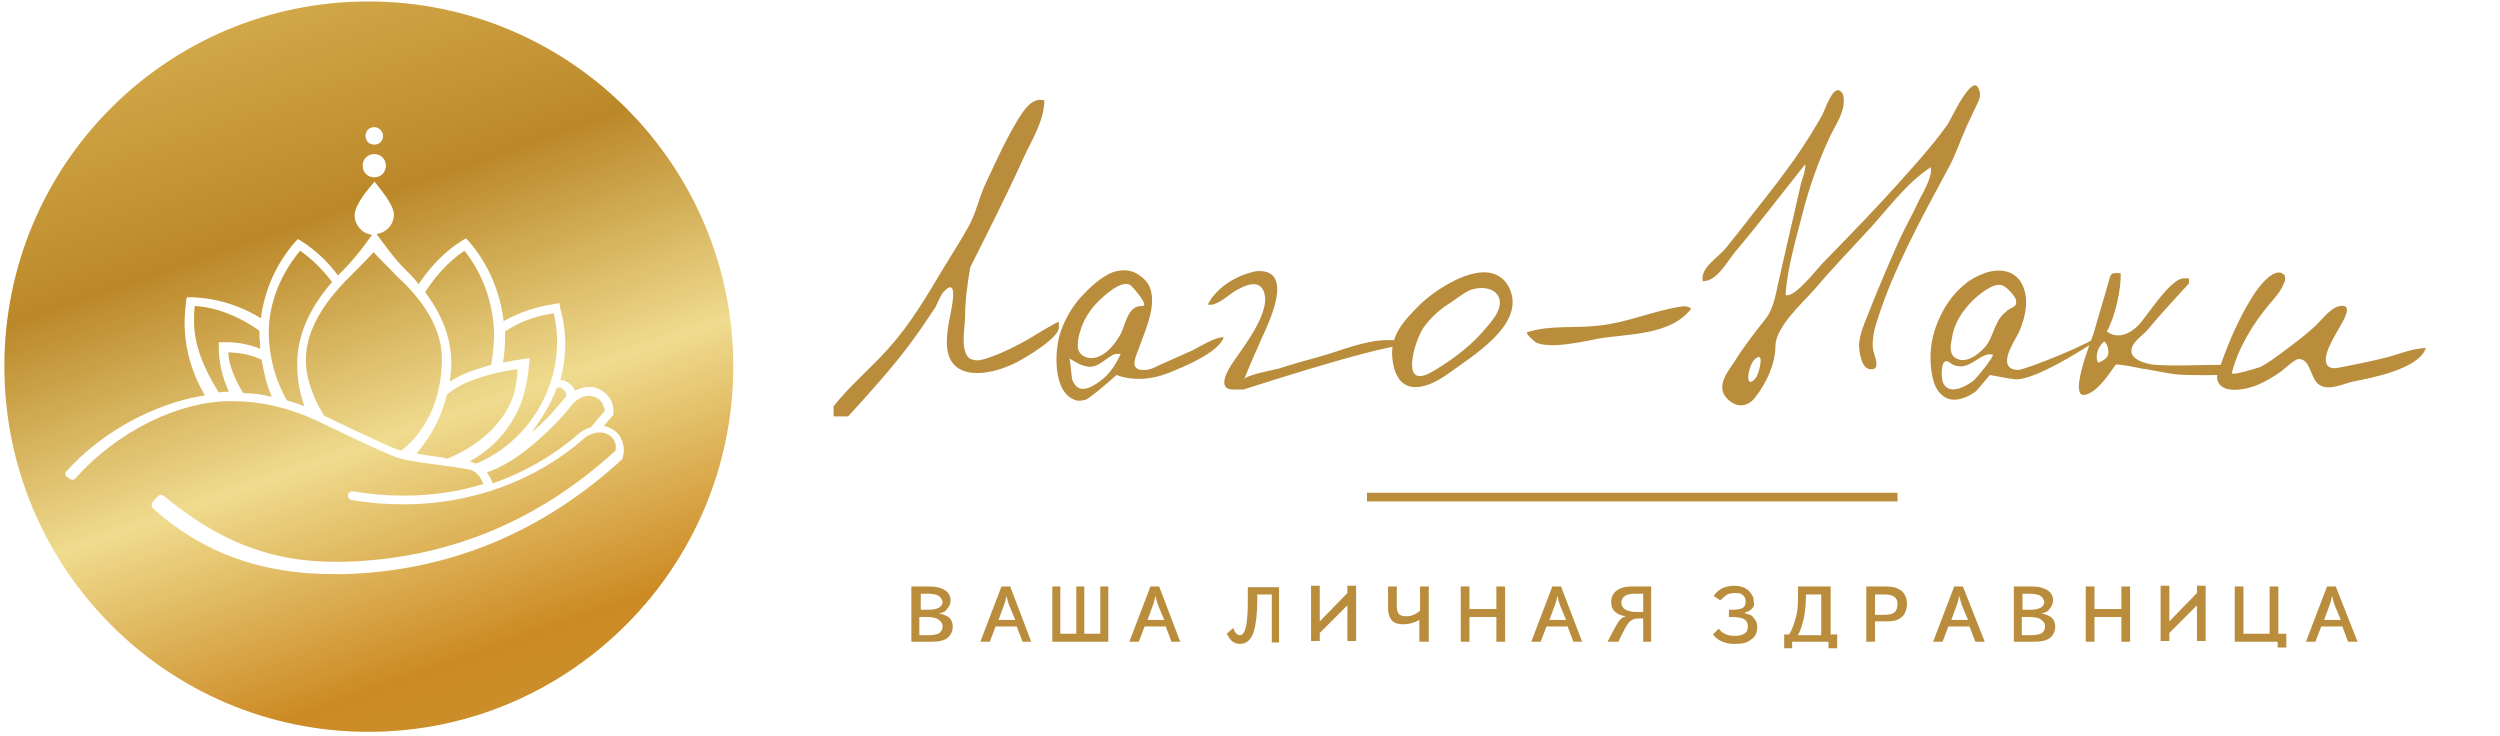 <?xml version="1.0" encoding="UTF-8"?> <svg xmlns="http://www.w3.org/2000/svg" xmlns:xlink="http://www.w3.org/1999/xlink" id="Слой_1" x="0px" y="0px" viewBox="0 0 344 101.3" style="enable-background:new 0 0 344 101.3;" xml:space="preserve"><style type="text/css"> .st0{clip-path:url(#SVGID_2_);} .st1{clip-path:url(#SVGID_4_);fill:url(#SVGID_5_);} .st2{clip-path:url(#SVGID_4_);fill:#BA8D3D;}</style><g> <defs> <path id="SVGID_1_" d="M70.8,53.9c-1.2,4.5-5.5,7.7-9.2,9.2c-0.3,0-0.4-0.1-0.5-0.1l-0.5-0.1c-1-0.1-2.2-0.3-3.3-0.5 c2.1-2.4,3.5-5.2,4.2-8.1l0.1-0.1c1-0.8,2.1-1.4,3.2-1.8c1.8-0.7,4-1.3,6.4-1.6C71.2,51.9,71,52.9,70.8,53.9z M65.5,63.8 c-0.3-0.1-0.5-0.2-0.8-0.3l-0.1,0c3.7-2,6.4-5.4,7.5-9.3c0.3-1.2,0.6-2.6,0.7-4.1l0.1-0.8l-0.8,0.1c-0.9,0.1-1.9,0.3-2.9,0.5 c0.2-1.1,0.3-2.3,0.3-3.4c0-0.2,0-0.4,0-0.6l0-0.3c2-1.3,4.1-2.1,6.7-2.5C78.2,51.5,73.5,60.5,65.5,63.8z M85.2,59.9 c-0.5-0.7-1.3-1.1-2.1-1.3c0.4-0.5,0.9-1.1,1.2-1.4c0.1-0.1,0.1-0.1,0.1-0.3c0.1-1.1-0.3-2.1-1.1-2.8c-0.8-0.7-1.8-1-2.9-0.8 c-0.4,0.1-0.9,0.2-1.3,0.5c-0.1-0.4-0.4-0.8-0.7-1c-0.4-0.3-0.8-0.5-1.3-0.5c0.9-3.3,0.9-6.7,0-9.8L77,41.7l-0.5,0.1 c-2.8,0.4-5.1,1.2-7.2,2.4c-0.5-4.1-2.1-7.9-4.8-11l-0.4-0.4l-0.5,0.3c-2.4,1.5-4.4,3.6-6,6c-0.6-0.8-1.3-1.5-2.1-2.3 c-1.1-1-3.3-4.1-3.7-4.6c1.4-0.2,2.4-1.3,2.4-2.7c0-1.4-2.3-4-2.5-4.3L51.5,25l-0.2,0.3c-0.3,0.3-2.5,2.8-2.5,4.3 c0,1.4,1.1,2.6,2.4,2.7c-0.3,0.4-1.7,2.5-3.7,4.6l-0.4,0.4c-0.2,0.2-0.4,0.4-0.6,0.6c-1.4-1.9-3.1-3.5-5-4.7l-0.5-0.3l-0.4,0.4 c-2.6,3-4.2,6.6-4.7,10.5c-2.9-1.8-6.2-2.8-9.6-2.9l-0.6,0l-0.1,0.6c-0.1,1-0.2,1.9-0.2,2.9c0,3.5,1,7,2.8,10 c-7,1.1-14.3,5.1-19.1,10.5C9,64.9,9,65,9,65.2c0,0.1,0,0.3,0.2,0.4c0,0,0.5,0.4,0.7,0.4l0.1,0c0.1,0,0.3,0,0.4-0.2 c5.7-6.4,14.1-10.6,21.4-10.6c4.1,0,7.9,0.9,11.6,2.6c0.1,0,8.8,4.3,11.1,5.1c1.4,0.5,3.8,0.8,6.1,1.1c1.5,0.2,2.9,0.4,3.9,0.6 c1.4,0.3,1.8,1.5,2,2c-3.6,1.1-7.2,1.6-11,1.6c-2.3,0-4.6-0.2-7-0.6c-0.3,0-0.6,0.2-0.6,0.5c-0.1,0.3,0.2,0.7,0.5,0.7 c2.3,0.4,4.7,0.6,7.1,0.6c9.3,0,18.2-3.2,24.9-9.1c0.6-0.5,1.4-0.8,2.2-0.8c0.6,0,1.3,0.3,1.7,0.8c0.4,0.5,0.5,1,0.4,1.7 c-10.7,9.8-23.2,14.9-37.3,15.3c-0.5,0-0.9,0-1.4,0c-8.7,0-15.9-2.8-23.5-9.1c-0.1-0.1-0.3-0.1-0.4-0.1c-0.1,0-0.3,0-1.1,1 c-0.1,0.1-0.2,0.3-0.1,0.5c0,0.2,0.1,0.3,0.2,0.4C27.9,76.1,36,79,45.9,79c0.5,0,0.9,0,1.4,0c14.4-0.4,27.3-5.7,38.3-15.8l0.1-0.2 l0-0.1C86,61.9,85.8,60.8,85.2,59.9z M51.5,21.2c-0.9,0-1.6,0.7-1.6,1.6s0.7,1.6,1.6,1.6c0.9,0,1.6-0.7,1.6-1.6 S52.4,21.2,51.5,21.2z M51.5,17.5c-0.7,0-1.2,0.5-1.2,1.2c0,0.7,0.5,1.2,1.2,1.2c0.7,0,1.2-0.5,1.2-1.2 C52.7,18.1,52.2,17.5,51.5,17.5z M50.7,100.7C23,100.7,0.6,78.2,0.6,50.4S23,0.2,50.7,0.2s50.2,22.5,50.2,50.2 S78.4,100.7,50.7,100.7z M81.3,58.8c-0.7,0.2-1.3,0.5-1.8,1c-3.4,2.9-7.3,5.2-11.7,6.7c-0.1-0.3-0.4-0.9-0.8-1.5 c2.3-0.8,4.5-2.2,7-4.4c1.7-1.5,3.3-3.1,4.7-4.9c0.5-0.6,1.2-1.1,2-1.2c0.6-0.1,1.3,0.1,1.8,0.5c0.4,0.4,0.7,1,0.7,1.6 C82.6,57.2,81.8,58.2,81.3,58.8z M60.8,50C60.5,58,56,61.4,55.2,62l-0.4-0.1c-2-0.7-9.3-4.3-10.2-4.7c-0.3-0.5-2.3-3.6-2.5-7.1 c-0.2-3.9,1.8-7.9,6.2-12.2c1-1,2.1-2.1,3.1-3.2c1,1.1,2.2,2.2,3.1,3.2C59,42,61,46,60.8,50z M77.9,54.5 C77.9,54.6,77.9,54.6,77.9,54.5L77.9,54.5c0,0.1-0.2,0.3-0.3,0.4c-0.7,0.8-1.4,1.7-2.2,2.5l0,0l-0.3,0.3c-0.5,0.5-1,1-1.6,1.5 c0,0-0.1,0.1-0.3,0.2c1.3-1.7,2.7-4,3.4-6c0.3-0.1,0.6-0.1,0.8,0.1C77.8,53.8,78,54.2,77.9,54.5z M67.6,50.2c-1.1,0.3-2,0.6-3.1,1 c-0.9,0.3-1.7,0.8-2.6,1.3c0.1-0.9,0.2-1.7,0.2-2.5c0-3.4-1.2-6.6-3.6-9.8c1.4-2.2,3.2-4.2,5.4-5.7c2.6,3.2,4.1,7.5,4.1,12 C67.9,47.8,67.8,49,67.6,50.2z M35.8,48c-1.2-0.5-2.5-0.8-4-0.9c-0.4,0-0.7,0-1.1,0l-0.6,0l0,0.6c0,2.1,0.5,4.3,1.4,6.2h-0.1 c-0.5,0-0.7,0-1.3,0.1c-2.2-3.5-3.4-6.7-3.4-9.8c0-0.7,0-1.4,0.1-2.1c2.9,0.2,5.9,1.3,8.9,3.4c0,0.4,0,0.5,0,1 C35.8,47,35.8,47.5,35.8,48z M40.9,50.1c0,2,0.3,3.9,1,5.8c-0.8-0.3-2-0.7-2.4-0.8c-0.4-0.6-2.3-4-2.5-8.6 c-0.2-4.1,1.3-8.4,4.3-12c1.7,1.2,3.1,2.6,4.4,4.3C42.5,42.5,40.9,46.2,40.9,50.1z M33.6,54.1l-0.1,0L33.4,54 c-1-1.7-1.9-3.6-2-5.5c0.1,0,0.3,0,0.4,0c1.7,0.1,2.9,0.4,4.2,1c0.3,1.8,0.7,3.5,1.4,5.1C36,54.3,35.1,54.1,33.6,54.1z M320.5,50.5c0.4,0.2,0.8,0.2,1.3,0.1c2-0.4,4.1-0.8,6.1-1.3c1.9-0.4,3.9-1.4,5.9-1.4c-1,2.9-7.5,4.1-10,4.6 c-1.3,0.3-3.2,1.2-4.4,0.6c-1.6-0.7-1.3-3.7-3.1-3.7c-0.5,0-1.9,1.3-2.4,1.7c-1,0.7-2,1.3-3.1,1.8c-1.3,0.6-5.2,1.6-5.7-0.7 c-0.1-0.4,0-0.8,0.2-1.2c1-3,2.2-5.9,3.7-8.6c0.9-1.6,1.8-3.1,3.2-4.3c0.5-0.4,1.3-0.8,1.8-0.5c0.1,0.1,0.2,0.1,0.3,0.2 c0.2,0.3,0.2,0.8,0,1.1c-0.4,1.1-1.2,2-1.9,2.8c-2.3,2.7-4.4,6.1-5.3,9.6c-0.1,0.5,3.6-0.7,3.9-0.8c1.2-0.6,2.2-1.4,3.3-2.2 c1.3-1,2.7-2,3.9-3.1c1.1-0.9,2.4-2.9,3.8-3.1c1.9-0.3,0.4,2.1,0,2.8C321.5,45.9,319,49.5,320.5,50.5z M289.6,47 c-0.1,0-0.1,0.1-0.2,0.1c-0.3,0.3-0.5,0.6-0.7,1c-0.2,0.6-0.3,1.3,0,1.8c0.4-0.1,1.1-0.5,1.3-0.9C290.3,48.4,290,47.4,289.6,47z M296.5,50.2c3,0.2,6.1,0,9.2,0c0,0,0,1.3,0,1.3c0,0.2-4.2,0.1-4.6,0.1c-2.4,0-4.2-0.6-6.5-0.9c-0.4-0.1-3.4-0.7-3.5-0.5 c-0.9,1.3-2.3,3.4-3.8,4c-3.1,1.4,0.5-7.4,0.8-8.4c0.7-2.5,1.5-5,2.2-7.6c0.1-0.3,0.2-0.4,0.3-0.5c0.3-0.2,0.7-0.1,1.2-0.1 c0.1,2.2-0.8,6.1-1.9,8c1.4,1.1,3.1,0.4,4.3-0.8c1.2-1.2,4.4-6.5,6.3-6.5h0.7v0.7c-1.9,2.1-3.9,4.2-5.7,6.4 c-0.6,0.7-2.2,1.7-2.2,2.8C293.1,49.5,295.4,50.1,296.5,50.2z M277.4,41.3c-0.1-0.6-1.3-1.8-1.8-2c-1.2-0.6-3.5,1.4-4.2,2.1 c-1.3,1.3-2.3,2.8-2.7,4.5c-0.1,0.5-0.2,1.1-0.3,1.7c0,0.6,0.1,1.3,0.6,1.6c1.4,1,3.2-0.4,4.1-1.4c1.2-1.3,1.3-3.6,2.8-4.8 C276.8,42.1,277.6,42.4,277.4,41.3z M267.3,52.5c0.7,1.9,2.8,0.9,4.1,0c0.5-0.3,3.1-3.6,2.8-3.7c-1.5-0.4-2.9,1.8-4.6,1.6 c-0.5,0-0.9-0.2-1.3-0.5C267,48.9,267.1,51.8,267.3,52.5z M277.4,52.2c-0.3,0-1.5-0.2-3.6-0.6c0,0-1.8,2.2-2,2.3 c-0.8,0.6-1.9,1.1-2.9,1.1c-1.4,0-2.4-1.1-2.8-2.4c-0.6-2-0.6-4.4-0.1-6.4c0.7-2.7,2.2-5.4,4.5-7.2c0.7-0.6,1.7-1.1,2.8-1.5 c1.7-0.5,3.6-0.4,4.7,1.2c1.3,2,0.8,4.7-0.1,6.8c-0.4,1-2.4,3.7-1.5,4.9c0.3,0.4,0.8,0.5,1.3,0.5c1,0,10.9-4,10.9-4.7v0.6 C282.9,50.5,279.2,52.2,277.4,52.2z M241.4,49.5c-0.9,0.9-1.4,4.4,0.2,2.5C242.1,51.3,242.9,48,241.4,49.5z M272.2,14 c-0.5,1.1-1.1,2.3-1.6,3.4c-0.9,2-1.6,4.2-2.7,6.1c-3.5,6.5-7.4,13.6-9.6,20.6c-0.4,1.2-0.7,2.5-0.6,3.8c0.1,0.9,1.3,3.1-0.4,2.9 c-1.2-0.1-1.5-2.5-1.5-3.4c0.1-1.3,0.6-2.6,1.1-3.8c1.4-3.6,2.9-7.1,4.5-10.7c0.8-1.7,1.7-3.3,2.5-5c0.6-1.3,2-3.4,1.8-4.9 c-3.6,2.3-6.3,6.3-9.3,9.4c-2.3,2.5-4.6,4.9-6.8,7.5c-1.5,1.7-5.3,5.1-5.3,7.7c0,2.5-1.3,5.2-2.8,7.1c-1.1,1.4-2.6,1.4-3.8,0.2 c-1.7-1.7,0-3.7,1-5.2c1.3-2.1,2.8-4,4.3-5.9c1.2-1.6,1.4-3.8,1.9-5.8c0.5-2.2,1-4.4,1.5-6.6c0.5-2,0.9-4,1.4-6.1 c0.2-0.7,0.7-2,0.6-2.7c-3.2,4-6.3,8.1-9.6,12c-1.1,1.3-2.5,4.1-4.5,4.1c-0.4-1.9,2.2-3.3,3.2-4.6c1.2-1.5,2.5-3.1,3.7-4.7 c2.3-2.9,4.6-5.8,6.6-8.8c1-1.5,2-3.1,2.9-4.7c0.4-0.7,1.6-4.6,2.7-3.2c0.3,0.3,0.3,0.8,0.3,1.2c0,1.8-1.2,3.4-1.9,4.9 c-1.6,3.4-2.9,7.1-3.8,10.7c-0.9,3.5-2.1,7.5-2.3,11.1c1.3,0.4,4.3-3.6,5.2-4.5c3.9-4,7.8-8,11.5-12.2c1.9-2.1,3.9-4.4,5.6-6.8 c0.4-0.6,1.8-3.7,3-4.9c0.6-0.6,1-0.7,1.3,0.1C272.6,13,272.4,13.6,272.2,14z M219.9,46.6c-1.9,0.4-3.9,0.8-5.9,0.9 c-0.8,0-1.9,0-2.7-0.4c-0.1-0.1-1.6-1.3-1.1-1.4c3.1-1,6.5-0.5,9.8-0.9c3.9-0.4,7.4-2,11.2-2.6c0.5-0.1,1-0.1,1.4,0.2 c0,0,0,0,0.1,0.1C229.8,46.2,224,45.9,219.9,46.6z M206.3,41.1c-0.5-1.7-2.9-1.7-4.2-1.1c-1,0.5-1.9,1.3-2.9,1.9 c-1.2,0.8-2.3,1.8-3.2,3c-0.7,0.9-1.7,3.5-1.7,5.3c0,1.3,0.6,2.1,2.5,1.1c2.5-1.4,5.1-3.3,7.1-5.5 C204.8,44.7,206.8,42.8,206.3,41.1z M199.3,51.4c-3.3,2.4-7.1,3.2-7.7-2c-0.4-3.2,1.6-5.3,3.7-7.4c1.8-1.8,6.3-4.9,9.5-4.5 c1.3,0.2,2.4,0.9,3,2.4C209.8,44.8,202.4,49.1,199.3,51.4z M171.1,53.6c0,0-1.3,0-1.4,0c-2.4,0-0.7-2.8,0-3.8 c1.4-2.1,5.5-7.2,4.1-9.9c-0.8-1.6-3-0.4-4.1,0.3c-0.9,0.6-2.4,2-3.5,1.7c1.1-2.2,3.6-3.8,5.9-4.4c0.3-0.1,0.7-0.2,1.1-0.2 c5.1-0.1,1.1,7.7,0.3,9.5c-0.8,1.8-1.6,3.6-2.3,5.4c0.2-0.6,4.1-1.3,4.8-1.5c1.8-0.6,3.7-1.1,5.5-1.6c2.9-0.8,6.3-2.3,9.4-2.3h2.7 v0.7C191.7,47.4,184.2,49.4,171.1,53.6z M157.2,42.1c1,0-1.4-2.7-1.7-2.9c-1.3-0.7-3.7,1.6-4.5,2.4c-1.1,1.1-2,2.6-2.4,4.1 c-0.2,0.6-0.3,1.3-0.3,1.9c0,1.3,1.3,1.9,2.5,1.6c1.4-0.4,2.5-1.7,3.2-2.9C154.9,45,155,42,157.2,42.1z M147.6,52.4 c0.8,1.8,2.3,1.1,3.7,0.1c1.3-0.9,2.3-2.4,2.9-3.8c0,0-0.6,0-0.6,0c-0.7,0-2.1,1.5-3.1,1.7c-0.4,0.1-0.7,0.1-1,0 c-0.8-0.1-1.5-0.6-2.4-1.1C147.3,49.3,147.4,52,147.6,52.4z M161.8,50.9c-2.6,1.2-5.4,1.7-8.2,0.7c0.1,0-3.6,3.2-4.2,3.4 c-0.4,0.1-0.9,0.2-1.3,0.1c-3.4-1-3-7.2-2.1-9.6c0.6-1.7,1.6-3.4,2.8-4.7c1.1-1.2,2.6-2.6,4.2-3.3c1.4-0.5,2.8-0.5,4.2,0.7 c2.7,2.2,0.6,6.7-0.3,9.2c-0.4,1.3-1.9,3.7,0.7,3.5c0.6,0,1.2-0.3,1.8-0.6c1.6-0.7,3.1-1.4,4.7-2.1c1.2-0.6,3-1.8,4.3-1.8 C167.7,48.4,163.5,50.2,161.8,50.9z M140,49.8c-2.1,1.1-5.8,2.3-8.1,0.9c-2-1.3-1.7-4-1.4-6c0.1-0.9,1.8-7.2-0.7-4.5 c-0.4,0.5-0.8,1.5-1.1,2.1c-1,1.5-2,3-3.1,4.5c-2.7,3.7-5.8,7.1-8.9,10.5h-2v-1.4c2.2-2.8,5.1-5.2,7.5-7.9 c3.1-3.4,5.4-7.4,7.8-11.4c1.1-1.8,2.2-3.5,3.2-5.3c1.1-1.9,1.5-4.1,2.4-6c1.4-3,2.8-6.1,4.5-8.9c0.6-0.9,1.3-2.1,2.3-2.5 c0.4-0.2,0.8-0.2,1.3-0.1c0,2.8-1.7,5.4-2.8,7.8c-2.3,5.1-4.9,10.2-7.4,15.2c-0.4,2.4-0.7,4.6-0.7,6.8c0,1.4-0.9,5.5,1.1,5.9 c0.6,0.2,1.3,0,1.9-0.2c2.1-0.7,4.1-1.7,6-2.8c0.3-0.2,3.9-2.4,3.9-2.2v0.7C145.8,46.5,141.1,49.2,140,49.8z M188.1,69v-1.2h73V69 H188.1z M321.3,83.4c-0.2-0.5-0.3-1-0.4-1.4h0c-0.1,0.4-0.2,0.9-0.4,1.4l-0.7,1.9h2.3L321.3,83.4z M323.1,88.3l-0.8-2.1h-2.9 l-0.8,2.1h-1.3l2.9-7.6h1.2l3,7.6H323.1z M313.4,89.2v-0.9h-5.9v-7.6h1.2v6.5h3.6v-6.5h1.2v6.5h1.1v1.9H313.4z M302.3,88.3v-5 l-3.8,3.8v1.1h-1.2v-7.6h1.2v4.9l3.8-3.9v-1h1.2v7.6H302.3z M291.9,88.3v-3.4h-3.7v3.4H287v-7.6h1.2v3.1h3.7v-3.1h1.2v7.6H291.9z M280.6,81.9c-0.3-0.1-0.7-0.2-1.2-0.2h-1.1v2.2h1.1c1.2,0,1.9-0.4,1.9-1.1C281.2,82.4,281,82.1,280.6,81.9z M278.3,87.4h1.3 c0.5,0,0.9-0.1,1.2-0.2c0.4-0.2,0.6-0.6,0.6-1c0-0.5-0.3-0.8-0.8-1.1c-0.3-0.1-0.8-0.2-1.3-0.2h-1.1V87.4z M280.9,84.4L280.9,84.4 c0.5,0.1,1,0.3,1.3,0.5c0.4,0.3,0.6,0.8,0.6,1.3c0,0.7-0.3,1.3-0.9,1.7c-0.5,0.3-1.1,0.4-2,0.4h-2.8v-7.6h2.4 c0.8,0,1.4,0.1,1.8,0.3c0.8,0.3,1.2,0.9,1.2,1.6c0,0.5-0.2,0.9-0.5,1.2C281.8,84.2,281.4,84.3,280.9,84.4z M270,83.4 c-0.2-0.5-0.3-1-0.4-1.4h0c-0.1,0.4-0.2,0.9-0.4,1.4l-0.7,1.9h2.3L270,83.4z M271.8,88.3l-0.8-2.1h-2.9l-0.8,2.1H266l2.9-7.6h1.2 l3,7.6H271.8z M259.3,81.8H258v2.8h1.2c0.7,0,1.2-0.1,1.4-0.3c0.3-0.2,0.5-0.6,0.5-1.2C261.1,82.2,260.5,81.8,259.3,81.8z M261.9,84.7c-0.3,0.3-0.7,0.6-1.2,0.7c-0.4,0.1-0.8,0.1-1.4,0.1H258v2.8h-1.2v-7.6h2.6c0.8,0,1.5,0.1,1.9,0.4 c0.3,0.1,0.5,0.3,0.7,0.6c0.3,0.4,0.4,0.8,0.4,1.4C262.4,83.7,262.2,84.3,261.9,84.7z M250.6,81.8h-2.1c0,1.2-0.1,2.3-0.3,3.3 c-0.2,0.8-0.4,1.6-0.8,2.3h3.2V81.8z M251.6,89.2v-0.9h-5v0.9h-1.1v-1.9h0.7c0.5-0.9,0.8-1.8,1-2.7c0.2-0.8,0.2-1.7,0.2-2.8v-1.1 h4.5v6.6h0.9v1.9H251.6z M240.8,84c-0.2,0.1-0.4,0.2-0.7,0.3v0.1c0.5,0.1,0.9,0.2,1.1,0.5c0.4,0.4,0.6,0.8,0.6,1.4 c0,0.8-0.3,1.4-1,1.8c-0.5,0.4-1.2,0.5-2.1,0.5c-1.3,0-2.3-0.4-3-1.3l0.8-0.8c0.5,0.7,1.3,1,2.2,1c0.5,0,1-0.1,1.3-0.3 c0.4-0.2,0.5-0.6,0.5-1c0-0.5-0.2-0.9-0.7-1.1c-0.3-0.1-0.8-0.2-1.4-0.2c-0.1,0-0.3,0-0.5,0v-1c0.2,0,0.3,0,0.5,0 c0.6,0,1-0.1,1.3-0.2c0.4-0.2,0.5-0.5,0.5-1c0-0.4-0.2-0.7-0.5-0.9c-0.3-0.2-0.6-0.2-1-0.2c-0.5,0-1,0.1-1.3,0.4 c-0.2,0.1-0.4,0.4-0.7,0.6l-0.9-0.6c0.7-1,1.6-1.4,2.9-1.4c0.7,0,1.3,0.2,1.7,0.5c0.3,0.2,0.5,0.5,0.7,0.8 c0.2,0.3,0.2,0.6,0.2,0.9C241.5,83.3,241.2,83.7,240.8,84z M226.1,81.7h-1.2c-0.6,0-1,0.1-1.3,0.3c-0.3,0.2-0.5,0.5-0.5,0.9 c0,0.5,0.3,0.9,0.8,1.1c0.3,0.1,0.7,0.2,1.1,0.2h1.1V81.7z M226.1,88.3v-3.2h-0.6c-0.5,0-0.9,0.1-1.2,0.4 c-0.4,0.3-0.9,1.3-1.6,2.8h-1.5c0.6-1.2,1.1-2.1,1.4-2.6c0.3-0.5,0.7-0.8,1.1-0.9v0c-0.5-0.1-1-0.2-1.3-0.5 c-0.5-0.3-0.7-0.8-0.7-1.5c0-0.7,0.3-1.3,1-1.7c0.5-0.3,1.1-0.4,1.8-0.4h2.7v7.6H226.1z M214.7,83.4c-0.2-0.5-0.3-1-0.4-1.4h0 c-0.1,0.4-0.2,0.9-0.4,1.4l-0.7,1.9h2.3L214.7,83.4z M216.5,88.3l-0.8-2.1h-2.9l-0.8,2.1h-1.3l2.9-7.6h1.2l2.9,7.6H216.5z M205.9,88.3v-3.4h-3.7v3.4h-1.2v-7.6h1.2v3.1h3.7v-3.1h1.2v7.6H205.9z M195.3,88.3v-3c-0.7,0.4-1.4,0.6-2.2,0.6 c-0.8,0-1.4-0.2-1.7-0.7c-0.3-0.4-0.4-0.9-0.4-1.5v-3h1.2v2.8c0,0.4,0.1,0.8,0.3,1c0.2,0.2,0.5,0.3,1,0.3c0.5,0,0.9-0.1,1.4-0.4 c0.2-0.1,0.3-0.2,0.5-0.4v-3.3h1.2v7.6H195.3z M185.4,88.3v-5l-3.8,3.8v1.1h-1.2v-7.6h1.2v4.9l3.8-3.9v-1h1.2v7.6H185.4z M175,88.3v-6.5H173v0.8c0,2-0.2,3.4-0.5,4.4c-0.4,1.1-1,1.6-1.9,1.6c-0.5,0-0.9-0.2-1.2-0.5c-0.2-0.2-0.4-0.5-0.6-0.9l0.9-0.8 c0.2,0.7,0.6,1,0.9,1c0.8,0,1.1-1.6,1.1-4.8v-1.8h4.3v7.6H175z M159.4,83.4c-0.2-0.5-0.3-1-0.4-1.4h0c-0.1,0.4-0.2,0.9-0.4,1.4 l-0.7,1.9h2.3L159.4,83.4z M161.2,88.3l-0.8-2.1h-2.9l-0.8,2.1h-1.3l2.9-7.6h1.2l2.9,7.6H161.2z M144.8,88.3v-7.6h1.1v6.5h2.2 v-6.5h1.1v6.5h2.2v-6.5h1.1v7.6H144.8z M138.9,83.4c-0.2-0.5-0.3-1-0.4-1.4h0c-0.1,0.4-0.2,0.9-0.4,1.4l-0.7,1.9h2.3L138.9,83.4z M140.7,88.3l-0.8-2.1h-2.9l-0.8,2.1h-1.3l2.9-7.6h1.2l2.9,7.6H140.7z M129,81.9c-0.3-0.1-0.7-0.2-1.2-0.2h-1.1v2.2h1.1 c1.2,0,1.9-0.4,1.9-1.1C129.6,82.4,129.4,82.1,129,81.9z M126.6,87.4h1.3c0.5,0,0.9-0.1,1.2-0.2c0.4-0.2,0.6-0.6,0.6-1 c0-0.5-0.3-0.8-0.8-1.1c-0.3-0.1-0.8-0.2-1.3-0.2h-1.1V87.4z M129.2,84.4L129.2,84.4c0.5,0.1,1,0.3,1.3,0.5 c0.4,0.3,0.6,0.8,0.6,1.3c0,0.7-0.3,1.3-0.9,1.7c-0.5,0.3-1.1,0.4-2,0.4h-2.8v-7.6h2.4c0.8,0,1.4,0.1,1.8,0.3 c0.8,0.3,1.2,0.9,1.2,1.6c0,0.5-0.2,0.9-0.5,1.2C130.1,84.2,129.7,84.3,129.2,84.4z"></path> </defs> <clipPath id="SVGID_2_"> <use xlink:href="#SVGID_1_" style="overflow:visible;"></use> </clipPath> <g class="st0"> <defs> <rect id="SVGID_3_" width="344" height="101.3"></rect> </defs> <clipPath id="SVGID_4_"> <use xlink:href="#SVGID_3_" style="overflow:visible;"></use> </clipPath> <linearGradient id="SVGID_5_" gradientUnits="userSpaceOnUse" x1="61.062" y1="103.652" x2="38.068" y2="-1.917" gradientTransform="matrix(0.997 -8.169583e-02 9.769741e-02 1.192 -0.733 3.655)"> <stop offset="0" style="stop-color:#C89939"></stop> <stop offset="0.25" style="stop-color:#CC8A23"></stop> <stop offset="0.5" style="stop-color:#EFDB8E"></stop> <stop offset="0.75" style="stop-color:#BB8829"></stop> <stop offset="1" style="stop-color:#D4AB4B"></stop> </linearGradient> <polygon class="st1" points="110.3,113 5.1,121.6 -4.8,0.9 100.4,-7.8 "></polygon> <rect x="107.1" y="-3.7" class="st2" width="253.3" height="106.9"></rect> </g></g></svg> 